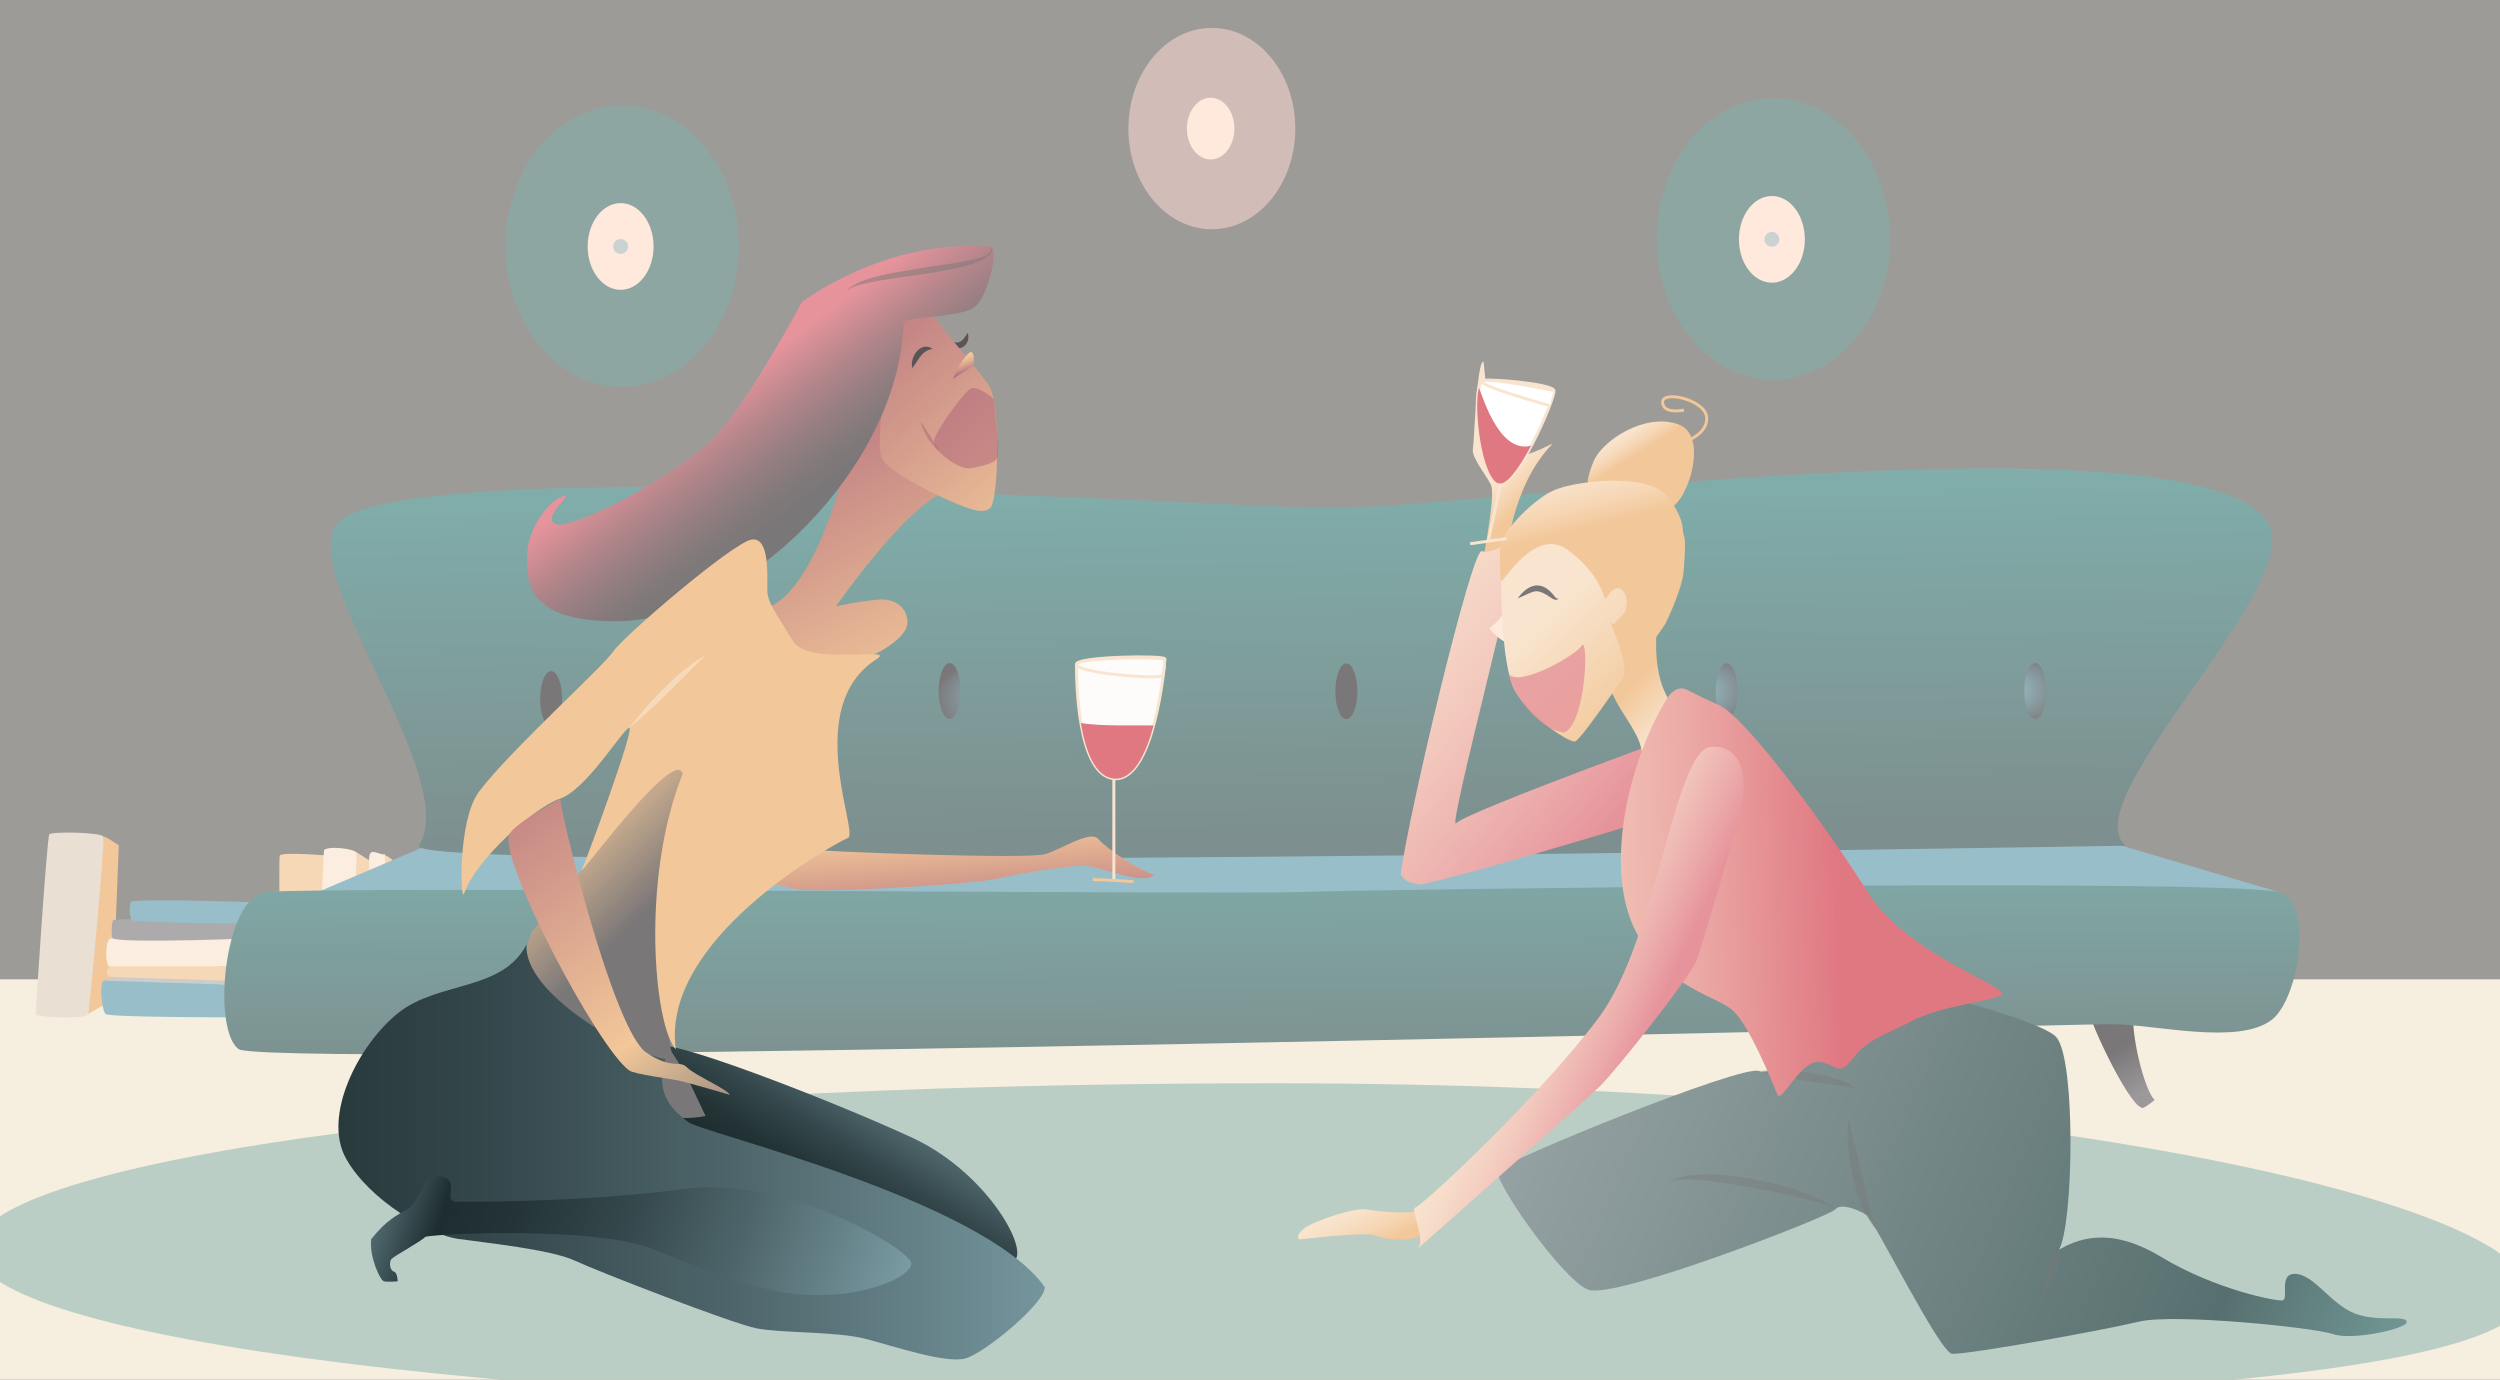 <?xml version="1.0" encoding="utf-8"?>
<!-- Generator: Adobe Illustrator 28.3.0, SVG Export Plug-In . SVG Version: 6.00 Build 0)  -->
<svg version="1.1" id="Ebene_2" xmlns="http://www.w3.org/2000/svg" xmlns:xlink="http://www.w3.org/1999/xlink" x="0px" y="0px"
	 viewBox="0 0 841.9 464.6" style="enable-background:new 0 0 841.9 464.6;" xml:space="preserve">
<rect x="0" y="0" width="841.9" height="464.6" fill="#808080" stroke="none"/>
<style type="text/css">
	.st0{opacity:0.25;fill:#F6EEDE;}
	.st1{fill:#F6EEDE;}
	.st2{opacity:0.5;fill:#80AFAC;}
	.st3{fill:#F2C799;}
	.st4{fill:#E9DFD2;}
	.st5{fill:#98BFC9;}
	.st6{fill:#CDCCCC;}
	.st7{fill:#F6D8B7;}
	.st8{fill:#FBEEE0;}
	.st9{fill:#ACAAAA;}
	.st10{fill:url(#SVGID_1_);}
	.st11{fill:url(#SVGID_00000152973057753643483860000001387828395887894168_);}
	.st12{fill:url(#SVGID_00000140708235595185701130000008333976667594646926_);}
	.st13{fill:url(#SVGID_00000101811556965437807750000006473815828544154242_);}
	.st14{fill:url(#SVGID_00000155127769341497609670000016113177177149083267_);}
	.st15{fill:url(#SVGID_00000076574179423109011090000008857504737074309812_);}
	.st16{fill:url(#SVGID_00000178162426883398454740000016336065575276557441_);}
	.st17{fill:url(#SVGID_00000124854914189284963030000005459140769128359830_);}
	.st18{fill:#595556;}
	.st19{fill:url(#SVGID_00000134234296056741900380000000988718091743739804_);}
	.st20{fill:url(#SVGID_00000004526516440556267620000000265820157926523790_);}
	.st21{fill:url(#SVGID_00000152248466134283737510000002108965017699759788_);}
	.st22{opacity:0.5;}
	.st23{fill:#7A7778;}
	.st24{opacity:0.4;fill:#A05275;}
	.st25{opacity:0.4;}
	.st26{fill:#A05275;}
	.st27{fill:url(#SVGID_00000016073436316897962370000011336778717596180381_);}
	.st28{fill:url(#SVGID_00000020397025790038204880000011536409254148770205_);}
	.st29{fill:url(#SVGID_00000180363864619683683950000014255246653270830980_);}
	.st30{fill:url(#SVGID_00000134225111855144764890000011469686555247465403_);}
	.st31{fill:url(#SVGID_00000147931806467889082440000009036448815953667987_);}
	.st32{fill:url(#SVGID_00000096030174352041700530000010176009240731776942_);}
	.st33{opacity:0.63;}
	.st34{fill:#F9E5CF;}
	.st35{fill:url(#SVGID_00000126317763248614271610000015658007722716326563_);}
	.st36{fill:#FEFCFA;stroke:#F9E5CF;stroke-miterlimit:10;}
	.st37{fill:#FFFFFF;stroke:#F9E5CF;stroke-miterlimit:10;}
	.st38{fill:#FFFFFF;stroke:#F2C799;stroke-miterlimit:10;}
	.st39{fill:#E07882;}
	.st40{fill:url(#SVGID_00000120548333388607997540000002439753280616522904_);}
	.st41{fill:none;stroke:#F2C799;stroke-miterlimit:10;}
	.st42{fill:url(#SVGID_00000011743766385509795750000015555983535234016921_);}
	.st43{fill:#FFE9DC;}
	.st44{fill:url(#SVGID_00000047754184909885105070000016459016995080165811_);}
	.st45{fill:url(#SVGID_00000044892065296027738450000009426395174348125857_);}
	.st46{fill:url(#SVGID_00000049938716542680955330000010073526592025891969_);}
	.st47{fill:url(#SVGID_00000140010144160932741300000002133298125007086980_);}
	.st48{opacity:0.8;fill:#E6939B;}
	.st49{fill:url(#SVGID_00000000911813773523420500000011820883662127849109_);}
	.st50{fill:url(#SVGID_00000154404145288935878500000015083624690508364952_);}
	.st51{fill:url(#SVGID_00000065779523071378864240000007042346286124327579_);}
	.st52{fill:url(#SVGID_00000021829671597972879170000018211288392739790491_);}
	.st53{fill:none;stroke:#F9E5CF;stroke-miterlimit:10;}
	.st54{opacity:0.55;fill:#80AFAC;}
	.st55{fill:#D1BCB8;}
	.st56{opacity:0.5;fill:#98BFC9;}
</style>
<rect x="-8.5" y="-72.3" class="st0" width="860" height="408.2"/>
<rect x="-8.5" y="329.8" class="st1" width="866" height="216.2"/>
<path class="st2" d="M851.5,435.1c0,30.4-172.7,39.6-423.2,39.6s-436.8-23.7-436.8-54c0-30.4,186.3-55.9,436.8-55.9
	S851.5,404.7,851.5,435.1z"/>
<path class="st3" d="M34.9,281.7c0.9,0,5.1,3,5.1,3l-2,52l-8.4,4.8L34.9,281.7z"/>
<path class="st4" d="M16.6,281c0.9-1.1,17.9-0.7,18.3,0.8c0.4,1.4-4.6,58-5.3,59.8c-0.7,1.8-17.6,0.9-17.6,0
	C12,340.6,15.8,282.1,16.6,281z"/>
<path class="st5" d="M34.8,330.3c-1.4,1.3-0.5,10.1,0.8,11.2c1.3,1.1,41.4,1.1,41.4,1.1l0.7-11C77.6,331.6,36.2,329,34.8,330.3z"/>
<path class="st6" d="M35.9,330c-2.3,2.3,2.4-2.1,2.4-2.1l38.9,1.2l0.4,2.5l-41.6-1.3C35.9,330.3,38.3,327.7,35.9,330z"/>
<path class="st7" d="M78.7,325.5c-0.7-0.2-40.8-0.9-41.8,0c-2,1.8,0,3.5,0,3.5l40.7,1.3L78.7,325.5z"/>
<path class="st8" d="M36.9,316.2c-1.6,1.2-1.4,9.6,0,9.2l45.8,0c0,0,2.2-9.5,0-9.2C80.5,316.4,38.2,315.2,36.9,316.2z"/>
<path class="st9" d="M38,310c0.4-1.4,57.7,0.5,58.1,1.5s-5.7,4.3-5.7,4.3s-52.2,2.2-52.6,0C37.4,313.6,37.6,311.5,38,310z"/>
<path class="st5" d="M44.2,303.7c1-1.2,50.6,0.1,51.5,0.9c0.9,0.8,0.7,6.2-0.4,6.4c-1.1,0.1-50.6,0-51.1-1.2
	C43.7,308.5,43.3,304.8,44.2,303.7z"/>
<path class="st7" d="M130.4,288.3c0.8,0.6,1.8,1.3,1.8,1.3l0.4,12.4l-2.9,1v-14.4C129.8,288.3,130.2,288.1,130.4,288.3z"/>
<path class="st8" d="M129.8,287.8c-2.2,0-4.6-2-5.3,0c-0.7,2,0,18.3,0,18.3l5.3-3.1V287.8z"/>
<polygon class="st7" points="119.9,286.9 124.3,289.7 124.5,306.1 116.8,308.9 "/>
<path class="st7" d="M94.2,288.2c0.3-1.5,17,0,17,0l-1.8,26H94.2C94.2,314.2,93.9,289.3,94.2,288.2z"/>
<path class="st8" d="M109.1,286.3c1.6-1.6,10.1-0.4,10.8,0.7c0.7,1.1-1.2,21.3-1.2,21.3l-10.9,6L109.1,286.3z"/>
<polygon class="st5" points="150.9,281.7 95.5,305.3 767.3,300.4 692.6,278.3 "/>
<linearGradient id="SVGID_1_" gradientUnits="userSpaceOnUse" x1="443.781" y1="610.113" x2="437.219" y2="107.132">
	<stop  offset="0.328" style="stop-color:#7A7778"/>
	<stop  offset="0.469" style="stop-color:#7B7E7F"/>
	<stop  offset="0.676" style="stop-color:#7D9291"/>
	<stop  offset="0.903" style="stop-color:#80AFAC"/>
</linearGradient>
<path class="st10" d="M715.8,284.8c-17.8-15.8,61.9-88.4,47.6-109.3c-25.8-37.4-272.5-3.9-316.1-4.4c-43.6-0.5-315.1-18.9-333.9,5.4
	c-13.3,17.1,42,85.8,27.7,108.3C134.8,294.7,715.8,284.8,715.8,284.8z"/>
<linearGradient id="SVGID_00000010296975168205918240000013847820396854772663_" gradientUnits="userSpaceOnUse" x1="714.59" y1="347.44" x2="726.299" y2="366.862">
	<stop  offset="0.186" style="stop-color:#7A7778"/>
	<stop  offset="0.94" style="stop-color:#9B999A"/>
</linearGradient>
<path style="fill:url(#SVGID_00000010296975168205918240000013847820396854772663_);" d="M702.9,339c1,6,15.4,36.1,19.1,34
	c2.2-1.3,3.6-2.6,3.6-2.6c-3.5-3.1-8.8-24.4-6.8-31.4C720.8,332,702.9,339,702.9,339z"/>
<linearGradient id="SVGID_00000134214058470642949450000013701443048776314759_" gradientUnits="userSpaceOnUse" x1="425.731" y1="484.322" x2="424.486" y2="234.662">
	<stop  offset="3.543694e-02" style="stop-color:#7A7778"/>
	<stop  offset="0.231" style="stop-color:#7B7E7F"/>
	<stop  offset="0.518" style="stop-color:#7D9291"/>
	<stop  offset="0.834" style="stop-color:#80AFAC"/>
</linearGradient>
<path style="fill:url(#SVGID_00000134214058470642949450000013701443048776314759_);" d="M89.6,300.4c-14.4,1.5-18.4,47.5-8.9,53.1
	c24.4,6.3,615.3-8.6,630.2-8.6c14.9,0,43.1,7.3,54.3-1.6c9.1-7.3,14.1-40,2.2-42.9c-19.1-4.6-306.7-0.9-330.2,0
	S109.3,298.4,89.6,300.4z"/>
<radialGradient id="SVGID_00000008112914870877976760000008490093276815795084_" cx="185.627" cy="235.436" r="10.511" fx="193.792" fy="228.816" gradientUnits="userSpaceOnUse">
	<stop  offset="6.893360e-02" style="stop-color:#98BFC9"/>
	<stop  offset="0.307" style="stop-color:#8FABB2"/>
	<stop  offset="0.94" style="stop-color:#7A7778"/>
</radialGradient>
<ellipse style="fill:url(#SVGID_00000008112914870877976760000008490093276815795084_);" cx="185.6" cy="235.4" rx="3.7" ry="9.4"/>
<radialGradient id="SVGID_00000089574753154585471670000012651634111239659147_" cx="322.775" cy="238.084" r="15.399" fx="336.427" fy="230.96" gradientUnits="userSpaceOnUse">
	<stop  offset="3.197289e-02" style="stop-color:#98BFC9"/>
	<stop  offset="0.751" style="stop-color:#7A7778"/>
</radialGradient>
<ellipse style="fill:url(#SVGID_00000089574753154585471670000012651634111239659147_);" cx="319.8" cy="232.7" rx="3.7" ry="9.4"/>
<radialGradient id="SVGID_00000057119428914036387290000008445346633575819454_" cx="453.369" cy="232.8" r="10.622" fx="461.449" fy="225.904" gradientUnits="userSpaceOnUse">
	<stop  offset="9.606173e-02" style="stop-color:#98BFC9"/>
	<stop  offset="0.343" style="stop-color:#8FABB2"/>
	<stop  offset="1" style="stop-color:#7A7778"/>
</radialGradient>
<ellipse style="fill:url(#SVGID_00000057119428914036387290000008445346633575819454_);" cx="453.4" cy="232.8" rx="3.7" ry="9.4"/>
<radialGradient id="SVGID_00000016066706051076010360000011925426777582654896_" cx="581.516" cy="232.8" r="10.914" fx="570.942" fy="232.498" gradientUnits="userSpaceOnUse">
	<stop  offset="6.893360e-02" style="stop-color:#98BFC9"/>
	<stop  offset="0.323" style="stop-color:#8FABB2"/>
	<stop  offset="1" style="stop-color:#7A7778"/>
</radialGradient>
<ellipse style="fill:url(#SVGID_00000016066706051076010360000011925426777582654896_);" cx="581.5" cy="232.8" rx="3.7" ry="9.4"/>
<radialGradient id="SVGID_00000147199885126765044170000013977798924999698580_" cx="685.442" cy="232.684" r="11.066" fx="676.237" fy="232.176" gradientUnits="userSpaceOnUse">
	<stop  offset="6.893360e-02" style="stop-color:#98BFC9"/>
	<stop  offset="0.323" style="stop-color:#8FABB2"/>
	<stop  offset="1" style="stop-color:#7A7778"/>
</radialGradient>
<ellipse style="fill:url(#SVGID_00000147199885126765044170000013977798924999698580_);" cx="685.4" cy="232.7" rx="3.7" ry="9.4"/>
<g>
	<path class="st18" d="M325.9,112.1c0.6,1.8,0,4-1.9,4.9c-2,0.9-4.4-0.7-4.3-2.8c0.7,0.5,1.3,0.9,1.9,1.1
		C323.8,115.7,324.8,113.7,325.9,112.1L325.9,112.1z"/>
</g>
<linearGradient id="SVGID_00000152259704615756299720000005155482811634313088_" gradientUnits="userSpaceOnUse" x1="343.257" y1="281.78" x2="222.937" y2="36.681">
	<stop  offset="0.217" style="stop-color:#F2C799"/>
	<stop  offset="0.767" style="stop-color:#A05275"/>
</linearGradient>
<path style="fill:url(#SVGID_00000152259704615756299720000005155482811634313088_);" d="M299.7,99.5c-4.6,3-20.5,14.5-22.8,17.5
	c-2.3,3,1,27.7,2,29.7c1,2,4,15.5,3.6,17.5c-0.3,2-10.9,39.6-27,41.2c-6.3,0.6,10.5,13,17.4,15.3c6.9,2.3,19.5,1,23.5-1.3
	c3.9-2.3,9.2-5.9,9.2-9.9c0-4-3.2-7.9-9.2-7.6c-6,0.3-14.9,2.3-14.9,2.3s25.8-37,38-38.6c6.3-0.9-10.2-59.8-10.2-59.8L299.7,99.5z"
	/>
<linearGradient id="SVGID_00000150821877876654729920000017633307088619496095_" gradientUnits="userSpaceOnUse" x1="392.363" y1="227.579" x2="249.509" y2="66.324">
	<stop  offset="0.296" style="stop-color:#F2C799"/>
	<stop  offset="0.971" style="stop-color:#A05275"/>
</linearGradient>
<path style="fill:url(#SVGID_00000150821877876654729920000017633307088619496095_);" d="M311.5,101.8c1.7,5,20.2,24.8,22.1,29.1
	c3.3,7.3,2.6,37,0,40c-2.6,3-9.6-0.7-11.6-1.3c-2-0.7-23.1-10.2-25.1-15.5c-2.9-7.7,5-45.6,5.9-47.2c0.2-0.3,0.5-0.6,1-0.9
	C306.2,104.2,311.5,101.8,311.5,101.8z"/>
<linearGradient id="SVGID_00000074407305924519318670000007782284805587044795_" gradientUnits="userSpaceOnUse" x1="338.191" y1="249.204" x2="185.887" y2="47.314">
	<stop  offset="0.412" style="stop-color:#7A7778"/>
	<stop  offset="0.441" style="stop-color:#81797A"/>
	<stop  offset="0.484" style="stop-color:#957E81"/>
	<stop  offset="0.535" style="stop-color:#B5868B"/>
	<stop  offset="0.592" style="stop-color:#E1929A"/>
	<stop  offset="0.598" style="stop-color:#E6939B"/>
</linearGradient>
<path style="fill:url(#SVGID_00000074407305924519318670000007782284805587044795_);" d="M333.7,83c2.7,0.2-0.7,16.8-5.6,20.5
	c-5,3.6-23.7,2.9-23.8,5.3c-1.7,49.2-54.2,99.8-96.1,100.4c-31.7,0.4-30.7-14.2-30.7-22.1c0-7.3,5.6-17.2,11.6-19.8s-7.3,6.9-2,9.2
	c5.3,2.3,42.6-17,54.5-30.3c11.9-13.3,28.4-44.4,28.4-44.4S297.3,80.4,333.7,83z"/>
<g class="st22">
	<path class="st23" d="M285.1,98.2c3-5,19.2-6.8,25.1-7.9c4.4-0.7,8.7-1.3,13.1-2c2.2-0.4,4.3-0.8,6.4-1.4c1.5-0.5,3.2-1,4-2.4
		c0.2-0.5,0.2-1,0-1.5c0.3,0.5,0.5,1.1,0.3,1.7c-2.1,4.9-18.3,6.7-23.5,7.7c-4.4,0.6-8.8,1.2-13.1,1.9c-3.2,0.6-6.5,1-9.6,2.2
		C286.8,96.9,285.8,97.3,285.1,98.2L285.1,98.2z"/>
</g>
<path class="st24" d="M334.7,134.4c-2.3-2-6-4.5-7.9-3.5c-2,1-11.2,13.5-12.2,17.2c-1,3.6,8.5,10.2,12.2,9.6
	c3.6-0.7,8.4-1.6,9.1-3.6C336.6,152,334.7,134.4,334.7,134.4z"/>
<g class="st25">
	<path class="st26" d="M310,141.8c2.2,3.5,4.5,6.8,6.5,10.5C313.4,149.4,310.9,145.9,310,141.8L310,141.8z"/>
</g>
<linearGradient id="SVGID_00000068648495437365356400000014871801969784002220_" gradientUnits="userSpaceOnUse" x1="323.021" y1="120.228" x2="325.655" y2="126.811">
	<stop  offset="6.893360e-02" style="stop-color:#F2C799"/>
	<stop  offset="0.199" style="stop-color:#EDC097"/>
	<stop  offset="0.389" style="stop-color:#DFAC91"/>
	<stop  offset="0.616" style="stop-color:#C98C87"/>
	<stop  offset="0.869" style="stop-color:#AA6079"/>
	<stop  offset="0.94" style="stop-color:#A05275"/>
</linearGradient>
<path style="fill:url(#SVGID_00000068648495437365356400000014871801969784002220_);" d="M320.9,127.6c1.5-4,5.5-10.2,6.5-8.9
	c1,1.3,0.4,4.4,0.4,4.4"/>
<g>
	<path class="st18" d="M307.2,124c-0.9-3.8,2.8-9.3,6.9-6.5C310.3,118,309.3,121.4,307.2,124L307.2,124z"/>
</g>
<linearGradient id="SVGID_00000154410437354467228680000016599820118127321515_" gradientUnits="userSpaceOnUse" x1="243.412" y1="437.7" x2="305.33" y2="339.046">
	<stop  offset="0.388" style="stop-color:#1E2D2F"/>
	<stop  offset="0.458" style="stop-color:#243436"/>
	<stop  offset="0.562" style="stop-color:#33464A"/>
	<stop  offset="0.687" style="stop-color:#4D656A"/>
	<stop  offset="0.825" style="stop-color:#708F96"/>
	<stop  offset="0.961" style="stop-color:#98BFC9"/>
</linearGradient>
<path style="fill:url(#SVGID_00000154410437354467228680000016599820118127321515_);" d="M342.2,423.8c3-5.6-11.4-29.9-35.3-40.8
	c-25.6-11.8-75.9-31.4-84.9-31c-9,0.4-11.9-4.6-11.9-4.6l-3.3,26.4L342.2,423.8z"/>
<linearGradient id="SVGID_00000107573792506722120290000012342674009874356907_" gradientUnits="userSpaceOnUse" x1="177.135" y1="263.909" x2="234.148" y2="321.734">
	<stop  offset="0.184" style="stop-color:#F2C799"/>
	<stop  offset="0.727" style="stop-color:#7A7778"/>
</linearGradient>
<path style="fill:url(#SVGID_00000107573792506722120290000012342674009874356907_);" d="M191.2,299.7c1.5-2.6,7.7-11,9.2-13.9
	c1.5-2.9,20.9-34.3,20.9-34.3l34.1,11l-29.6,78.2c0,0-1.1,11.3,0.6,13.9c1.7,2.5,4.6,7.3,4.6,7.3l6.6,13.9c0,0-20.9,5.7-45.3-15.6
	s-13.2-46.5-13.2-46.5L191.2,299.7z"/>
<linearGradient id="SVGID_00000171710204104047133450000002183367605204188862_" gradientUnits="userSpaceOnUse" x1="42.044" y1="387.916" x2="433.506" y2="387.916">
	<stop  offset="0" style="stop-color:#1E2D2F"/>
	<stop  offset="0.123" style="stop-color:#243436"/>
	<stop  offset="0.304" style="stop-color:#33464A"/>
	<stop  offset="0.52" style="stop-color:#4D656A"/>
	<stop  offset="0.76" style="stop-color:#708F96"/>
	<stop  offset="0.997" style="stop-color:#98BFC9"/>
</linearGradient>
<path style="fill:url(#SVGID_00000171710204104047133450000002183367605204188862_);" d="M177.3,318.1
	c-8.3,15.9-29.7,12.2-43.3,23.1c-13.5,10.9-25.4,34.7-17.5,48.9c8,14.4,28.4,25.8,37.7,27.1c9.2,1.3,31.4,3.6,39.3,7.3
	s52.8,21.1,61.1,22.8s27.1,1,37,3.6c9.9,2.6,26.8,8.3,33.4,6.6s27.5-19.2,26.8-24.1c-20.8-29.4-115.3-51.9-120-55.5
	c-4.6-3.6-11.6-8.9-7.7-21.2C211.1,354.3,176.3,334.6,177.3,318.1z"/>
<linearGradient id="SVGID_00000130640252276096765640000014639205555935527334_" gradientUnits="userSpaceOnUse" x1="97.267" y1="385.362" x2="345.23" y2="465.19">
	<stop  offset="2.919103e-02" style="stop-color:#98BFC9"/>
	<stop  offset="0.216" style="stop-color:#1E2D2F"/>
	<stop  offset="0.306" style="stop-color:#243436"/>
	<stop  offset="0.437" style="stop-color:#33464A"/>
	<stop  offset="0.594" style="stop-color:#4D656A"/>
	<stop  offset="0.768" style="stop-color:#708F96"/>
	<stop  offset="0.94" style="stop-color:#98BFC9"/>
</linearGradient>
<path style="fill:url(#SVGID_00000130640252276096765640000014639205555935527334_);" d="M306.9,425.5c0-4.5-41.6-29.7-76.6-25.1
	c-35,4.6-72,4.3-76.3,4.3c-4.3,0-1-4.3-2.6-6.9c-1.7-2.6-6.8-2-8.6,1.3c-1.8,3.3-3,6.6-5.9,8.3s-6.6,3.2-11.9,9.9
	c-0.7,5.9,3,13.9,4.3,14.2c1.3,0.3,4.6,0,4.6,0s0-3-1.3-3.3c-1.3-0.3-1.7-3.3-0.7-4.3c1-1,10.6-6.3,11.2-7.3c0.7-1,57.5-4,77.6,4.3
	c29.7,12.2,42.6,15.8,58.1,15.2C294.4,435.4,306.9,429.5,306.9,425.5z"/>
<linearGradient id="SVGID_00000003814221757245503720000001305266742945124528_" gradientUnits="userSpaceOnUse" x1="318.139" y1="244.508" x2="326.81" y2="356.436">
	<stop  offset="0.313" style="stop-color:#F2C799"/>
	<stop  offset="0.726" style="stop-color:#A05275"/>
</linearGradient>
<path style="fill:url(#SVGID_00000003814221757245503720000001305266742945124528_);" d="M271.4,286c3.5,0.7,75,3.5,80.8,1.6
	c5.9-2,15-8,17.6-5.1c3.3,3.7,13.9,10.6,18.9,12.1c-3.3,3.5-16.5-2-22-2.9c-5.5-0.9-27.2,3.3-33.2,4.6s-59,4.8-65.8,3.1
	c-6.8-1.8-12.1-2.4-12.1-2.4L271.4,286z"/>
<path class="st3" d="M258.4,198.9c-0.1-4.3,1-18.2-5.3-17.2c-6.3,1-43.3,32.7-46.6,37.7c-3.3,5-34.9,33.5-45.2,47.2
	c-7.3,9.8-6.2,38.1-5,34.3c4-11.6,23.8-29.1,32.4-32s20.5-22.5,23.1-23.8c2.6-1.3-14.5,44.9-15.9,47.9c-1.3,3,31.4-41.9,34-32.4
	c-14.2,35.3-9.6,84.9-2.3,92.8c-5.3-36.7,52.2-68.7,58.1-71.3c3.3-2.3-15.5-44.3,9.6-60.2c6.9-4.5-23.1,2.8-28.4-6.2
	C261.7,206.9,258.5,203.2,258.4,198.9z"/>
<g class="st33">
	<path class="st34" d="M211.8,245.2c3.6-4.8,7.7-9.3,11.9-13.5c4.3-4.2,8.8-8.3,14.2-11.2C229.2,228.7,221.2,237.7,211.8,245.2
		L211.8,245.2z"/>
</g>
<linearGradient id="SVGID_00000057838935127925037540000004493685925444742066_" gradientUnits="userSpaceOnUse" x1="126.763" y1="213.985" x2="376.345" y2="558.856">
	<stop  offset="1.077063e-02" style="stop-color:#A05275"/>
	<stop  offset="0.379" style="stop-color:#F2C799"/>
	<stop  offset="0.504" style="stop-color:#7A7778"/>
</linearGradient>
<path style="fill:url(#SVGID_00000057838935127925037540000004493685925444742066_);" d="M188.7,269c0,4.7,17.9,78.1,29,85.5
	c8.8,5.9,11.1,2.3,13.7,5c2.6,2.6,13.4,7.2,14.4,9.2c0,0-13.6-4-16.8-4.7c-3-0.7-15.2-2.2-17.1-3.5c-10.5-7.5-43.5-70-40.5-79.2
	C172.4,277.7,188.7,269,188.7,269z"/>
<path class="st36" d="M362.5,223.7c0,5.5,0.3,37.3,12.6,38.5c13.7,1.3,17.2-39,17.2-40.3C392.2,220.6,362.5,221.1,362.5,223.7z"/>
<line class="st37" x1="375.1" y1="262.2" x2="375.1" y2="296.2"/>
<path class="st38" d="M368,296.2c3.5,0,13.7,0.7,13.7,0.7"/>
<path class="st36" d="M392.2,222c0-0.7-29.3-0.9-29.7,1.8s29,5.4,29.2,3.5S392.2,224.7,392.2,222z"/>
<path class="st39" d="M364,243.5c1.5,9.2,4.7,18.1,11.1,18.7c6.6,0.6,10.8-8.3,13.4-17.9C381.7,244.2,370.7,244.6,364,243.5z"/>
<linearGradient id="SVGID_00000095321025529221055680000016988138051849366416_" gradientUnits="userSpaceOnUse" x1="504.171" y1="152.5" x2="533.325" y2="195.071" gradientTransform="matrix(0.991 -0.138 0.138 0.991 -21.986 71.821)">
	<stop  offset="0.184" style="stop-color:#F9E5CF"/>
	<stop  offset="0.428" style="stop-color:#F2C799"/>
</linearGradient>
<path style="fill:url(#SVGID_00000095321025529221055680000016988138051849366416_);" d="M499.6,121.8c-2.3-0.5-3.1,26.6-3.6,29.4
	c-0.5,2.8,4.5,8.8,6.1,12.1c1.6,3.3-2.3,22.2-2.4,24.4c-0.1,2.2,7.5,0.7,7.5,0.7s1.4-24.3,15.5-38.8c0.1-0.1,0-0.1-0.1-0.1
	C502.5,159.5,502.8,152.6,499.6,121.8z"/>
<path class="st41" d="M552.6,144.2c-1.6,1.6,5.7,7.3,12.6,5.3c6.9-2,10-5.5,9.5-9.2c-0.7-5.7-15-9-14.8-4.8c0.2,3.7,5.7,2.9,7.2,2.6
	"/>
<linearGradient id="SVGID_00000096774752962442010090000017619574429480612507_" gradientUnits="userSpaceOnUse" x1="406.783" y1="149.99" x2="634.814" y2="395.598" gradientTransform="matrix(0.991 -0.138 0.138 0.991 -21.986 71.821)">
	<stop  offset="0.17" style="stop-color:#F9E5CF"/>
	<stop  offset="0.24" style="stop-color:#F7DECB"/>
	<stop  offset="0.343" style="stop-color:#F3CABE"/>
	<stop  offset="0.466" style="stop-color:#EBAAAA"/>
	<stop  offset="0.54" style="stop-color:#E6939B"/>
</linearGradient>
<path style="fill:url(#SVGID_00000096774752962442010090000017619574429480612507_);" d="M580.2,242.3c-4.3,1.1-86.4,31.1-89.8,34.9
	s23.8-97.9,20.9-96.4c-2.9,1.5-8.6,6-12.3,4.8c-3.3-1.1-24.5,87.7-27.3,108.8c1.5,2.4,2.8,2.9,6.8,3.5c22.2-4.9,89.4-25.5,91.9-26.6
	C573.4,270,580.2,242.3,580.2,242.3z"/>
<path class="st43" d="M507.4,205.4c-1.5,2.2-4.8,5.7-5.7,5.9s4.2,4.8,4.8,4.6C507.2,215.8,507.4,205.4,507.4,205.4z"/>
<linearGradient id="SVGID_00000061435520029809307940000007886492484784839820_" gradientUnits="userSpaceOnUse" x1="567.756" y1="245.353" x2="549.621" y2="228.642">
	<stop  offset="0.184" style="stop-color:#F9E5CF"/>
	<stop  offset="0.94" style="stop-color:#F2C799"/>
</linearGradient>
<path style="fill:url(#SVGID_00000061435520029809307940000007886492484784839820_);" d="M558.3,208.6c-1.3,9.4-0.4,17.7,1.8,23.2
	c2.2,5.5,5.2,8.1,5.2,8.1l1,20.7c0,0-3.5,6.2-6.6,4.8c-3.1-1.3-6.3-10-7.2-14.1s-6-11-7.8-14.3s-3.1-6.4-3.1-6.4l12.3-24.2
	L558.3,208.6z"/>
<linearGradient id="SVGID_00000070826443601089210530000017407934859734751158_" gradientUnits="userSpaceOnUse" x1="522.977" y1="191.969" x2="614.315" y2="287.691">
	<stop  offset="6.893360e-02" style="stop-color:#F9E5CF"/>
	<stop  offset="0.416" style="stop-color:#F2C799"/>
</linearGradient>
<path style="fill:url(#SVGID_00000070826443601089210530000017407934859734751158_);" d="M505.6,186.3c-0.2,4.8-0.7,37.7,4.8,46.7
	c5.5,9,17.8,17,20,16.7s23.6-32.3,26-35.9c2.7-4,13.7-25.3,6.2-35.2c-7.3-9.7-26-13.7-35.2-9.2c-9.2,4.4-19.4,9.9-20.5,12.1
	S505.6,186.3,505.6,186.3z"/>
<linearGradient id="SVGID_00000005250328665442148440000012461301708839299505_" gradientUnits="userSpaceOnUse" x1="543.258" y1="141.455" x2="561.355" y2="169.991">
	<stop  offset="0.145" style="stop-color:#F9E5CF"/>
	<stop  offset="0.215" style="stop-color:#F8E1C8"/>
	<stop  offset="0.316" style="stop-color:#F6D6B4"/>
	<stop  offset="0.421" style="stop-color:#F2C799"/>
</linearGradient>
<path style="fill:url(#SVGID_00000005250328665442148440000012461301708839299505_);" d="M561.3,171.1c5.9,1.1,15.1-24.2,3.9-28.2
	c-11.2-4-25.7,5.4-28.6,12.6c-2.9,7.1-2,8.6-0.5,10.8C537.6,168.5,561.3,171.1,561.3,171.1z"/>
<linearGradient id="SVGID_00000011741852378952407650000004681709409085668762_" gradientUnits="userSpaceOnUse" x1="528.442" y1="155.838" x2="543.437" y2="216.247">
	<stop  offset="3.934642e-02" style="stop-color:#F9E5CF"/>
	<stop  offset="0.122" style="stop-color:#F8E1C8"/>
	<stop  offset="0.244" style="stop-color:#F6D6B4"/>
	<stop  offset="0.369" style="stop-color:#F2C799"/>
</linearGradient>
<path style="fill:url(#SVGID_00000011741852378952407650000004681709409085668762_);" d="M561.8,167.5c-6.6-8.7-31.5-5.5-38.5-2.4
	c-6.8,3-16.8,13.4-17.7,17.6c-0.9,4.2-0.4,12.3,0,13s11.3-18.1,21.9-10.8c10.6,7.3,13,16.5,13,17s3.1-5.7,5.7-3.3s1.8,7.5-0.2,9
	c-2,1.5-2.2,3.5-3.5,2c-0.9-1,6.2,13.7,4.2,18.1c-1.4,3.1,12.6-14.8,14.1-17.6c1.5-2.9,5.8-12.5,6.2-17.8c0.4-5.5,0.7-10.4,0.1-11.9
	C566.2,178.6,567.9,175.7,561.8,167.5z"/>
<path class="st48" d="M532.5,217.6c-1.8,3-20.5,13.7-24.2,9.5c-0.4,3.1,8,18.2,18.5,19.6C534.3,243.3,535.1,213.1,532.5,217.6z"/>
<g>
	<path class="st23" d="M511.1,201.5c3.8-5.2,8.3-6.1,12.4-0.7c0.4,0.5,0.7,1,1.4,0.7c-0.5,0.8-1.5,0.5-2.1,0.1
		C516.9,197.6,517.1,199.1,511.1,201.5L511.1,201.5z"/>
</g>
<linearGradient id="SVGID_00000058576714290027643070000007174141687685531060_" gradientUnits="userSpaceOnUse" x1="522.67" y1="352.758" x2="850.616" y2="491.222">
	<stop  offset="1.513974e-02" style="stop-color:#94A0A1"/>
	<stop  offset="4.609485e-02" style="stop-color:#919E9F"/>
	<stop  offset="0.679" style="stop-color:#57706F"/>
	<stop  offset="0.951" style="stop-color:#80AFAC"/>
</linearGradient>
<path style="fill:url(#SVGID_00000058576714290027643070000007174141687685531060_);" d="M655.1,336.1c4,0.4,33.3,8.5,37.4,13.2
	c6.6,7.5,5.8,63,0.9,71.5c5.7-3.1,16.4-8.4,34.4,2.5c18.1,10.9,38.7,15,40.9,14.6c2.2-0.4-1.6-9.4,4.5-8.9
	c6.2,0.4,11.8,10.2,19.7,13.3s17.2,0.4,17.6,2.8s-18.5,6.4-24.7,4.2c-6.2-2.2-53.7-7.1-65.6-4.2s-57.5,11.1-62.8,10.8
	c-4.1-0.2-26.2-44.9-28.8-46.7c-2.6-1.8-8.8-4.2-10.6-1.9s-74.4,30.5-83.2,27c-8.8-3.5-32.1-37-30.4-40.1
	c1.8-3.1,82.8-36.1,88.1-33.5c5.3,2.6,36.6-16.7,36.6-16.7L655.1,336.1z"/>
<g class="st25">
	<path class="st23" d="M592.6,360.7c8.4-1.1,17,0.1,25.2,2.4c2.4,0.8,4.9,1.6,6.8,3.2c0.3,0.2,0.5,0.6,0.6,0.9
		c-0.4-0.6-1.2-0.7-1.8-0.9c-2-0.5-4.1-0.7-6.1-1C609,364.3,600.7,362.9,592.6,360.7L592.6,360.7z"/>
</g>
<linearGradient id="SVGID_00000061437123268061380760000014024949173840116926_" gradientUnits="userSpaceOnUse" x1="425.181" y1="305.14" x2="734.002" y2="295.946">
	<stop  offset="0.163" style="stop-color:#F9E5CF"/>
	<stop  offset="0.235" style="stop-color:#F7DECA"/>
	<stop  offset="0.341" style="stop-color:#F3CABC"/>
	<stop  offset="0.468" style="stop-color:#EBAAA5"/>
	<stop  offset="0.609" style="stop-color:#E17E86"/>
	<stop  offset="0.625" style="stop-color:#E07882"/>
</linearGradient>
<path style="fill:url(#SVGID_00000061437123268061380760000014024949173840116926_);" d="M568.1,232.3c-2.5-1.3-5,0.3-6.5,2.6
	c-12.9,20.4-22.8,59.7-9.3,81.3c10.5,16.7,24.8,18.9,30.9,23.8c5.7,4.5,14.1,25.6,15.4,28.7c1.3,3,7.9-11.9,14.1-11.1
	c6.2,0.9,6.2,5.3,11.4-1.3c5.3-6.6,9.2-7,19.4-12.3s25.5-6.6,30.4-8.8c4.8-2.2-31.6-13.3-44.9-34.7c-12.9-20.6-41-59.1-50.2-63.1
	C574.5,235.5,570.8,233.7,568.1,232.3z"/>
<linearGradient id="SVGID_00000060027185363464998410000011411902300150926263_" gradientUnits="userSpaceOnUse" x1="454.799" y1="403.702" x2="463.877" y2="422.157">
	<stop  offset="6.893360e-02" style="stop-color:#F9E5CF"/>
	<stop  offset="0.281" style="stop-color:#F8E1C8"/>
	<stop  offset="0.593" style="stop-color:#F6D6B4"/>
	<stop  offset="0.913" style="stop-color:#F2C799"/>
</linearGradient>
<path style="fill:url(#SVGID_00000060027185363464998410000011411902300150926263_);" d="M480.8,407.3c-4.2,1.7-16.3,0.9-20.3,0
	c-4-0.9-18.5,4-21.6,6.6c-3.1,2.6-1.3,3.5-1.3,3.5s22.6-2.7,25.5-1.4c5,2.3,16.6,2,17.6-2.2C481.7,409.9,480.8,407.3,480.8,407.3z"
	/>
<linearGradient id="SVGID_00000152222107575216553010000008355496100299115145_" gradientUnits="userSpaceOnUse" x1="429.153" y1="290.582" x2="644.395" y2="389.358">
	<stop  offset="0.37" style="stop-color:#F9E5CF"/>
	<stop  offset="0.41" style="stop-color:#F7DECB"/>
	<stop  offset="0.47" style="stop-color:#F3CABE"/>
	<stop  offset="0.541" style="stop-color:#EBAAAA"/>
	<stop  offset="0.584" style="stop-color:#E6939B"/>
</linearGradient>
<path style="fill:url(#SVGID_00000152222107575216553010000008355496100299115145_);" d="M576.3,251.5
	c-12.5,0.7-18.1,64.7-37.9,91.2c-20.5,27.3-59.5,63.4-61.7,63.9c-2.2,0.4,4,11,0.5,14.1c-3.5,3.1,56.4-49.8,61.7-55
	c5.3-5.3,30.4-36.6,32.6-42.7s14.7-48.6,15.4-53.8C588.5,256.6,583.6,251,576.3,251.5z"/>
<g class="st25">
	<path class="st23" d="M631.9,414c-6.9-6.4-10.9-27.8-9.4-37c1.5,6.3,3,12.4,4.5,18.6c0.4,1.8,2.3,10,2.7,11.6
		C630.3,409.4,630.8,411.9,631.9,414L631.9,414z"/>
</g>
<g class="st25">
	<path class="st23" d="M618.2,407.2c-4.2-2.2-9-3-13.6-4.2c-4.6-1.1-9.3-2.1-13.9-2.9c-7-1.3-14-2.5-21-2.9c-2.3-0.1-4.7-0.1-7,0.8
		c0.9-0.8,2.1-1.2,3.3-1.6C578.2,393.2,608.5,399.1,618.2,407.2L618.2,407.2z"/>
</g>
<g class="st25">
	<path class="st23" d="M693.5,420.7c0.4,5-1.6,11.3-5.7,14.4C688.3,429.8,689.8,424.7,693.5,420.7L693.5,420.7z"/>
</g>
<path class="st37" d="M499.1,128.3c-3.7,3.4-0.7,31.4,5.3,34.4c5.8,2.9,19.5-28.9,18.9-31.2C522.7,129.2,500.2,127.3,499.1,128.3z"
	/>
<path class="st37" d="M523.3,131.5c0,0-21.9-4.5-24.2-3.2c-2.3,1.3,22.7,8.3,22.7,8.3"/>
<path class="st39" d="M498,130.7c-1.8,7.7,1.1,29.4,6.3,32c2.8,1.4,7.3-5.1,11.3-12.6C503.9,153.2,498.3,129.6,498,130.7z"/>
<polyline class="st53" points="505.3,162.9 501.2,182.2 507.4,181.4 495.1,183.1 "/>
<ellipse class="st54" cx="209.5" cy="82.9" rx="39.3" ry="47.4"/>
<ellipse class="st43" cx="209" cy="83" rx="11.1" ry="14.6"/>
<ellipse class="st55" cx="408.1" cy="43.3" rx="28.1" ry="33.9"/>
<ellipse class="st43" cx="407.7" cy="43.3" rx="8" ry="10.4"/>
<circle class="st56" cx="209" cy="83" r="2.5"/>
<ellipse class="st54" cx="597.2" cy="80.5" rx="39.3" ry="47.4"/>
<ellipse class="st43" cx="596.7" cy="80.6" rx="11.1" ry="14.6"/>
<circle class="st56" cx="596.7" cy="80.6" r="2.5"/>
</svg>
